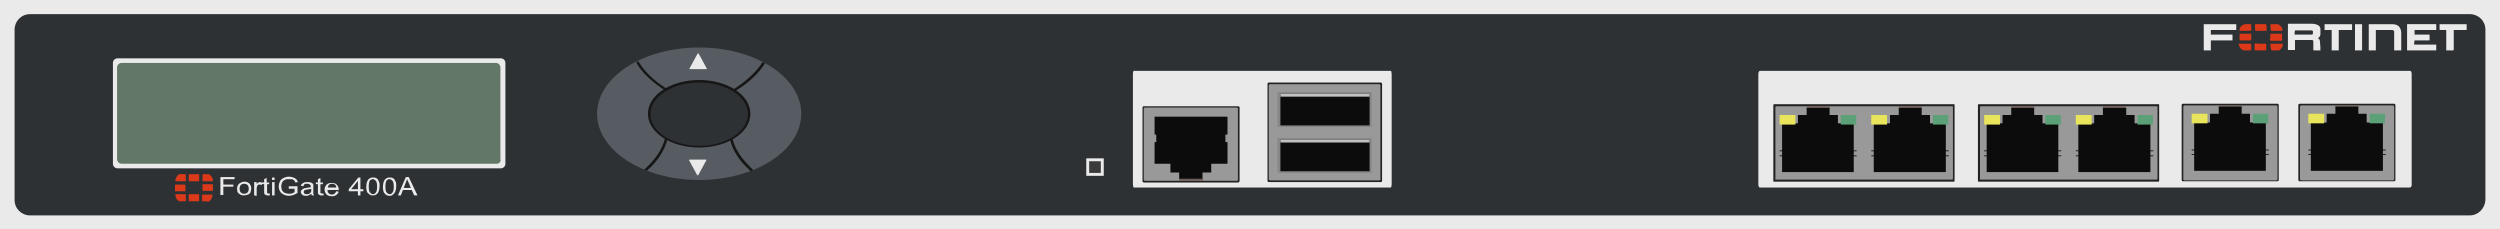 <?xml version="1.0" encoding="utf-8"?>
<!-- Copyright 2022 Virtual Console LLC. All rights reserved. Generator: Adobe Illustrator 26.0.2, SVG Export Plug-In . SVG Version: 6.00 Build 0)  -->
<svg version="1.1" id="FortiGate-400A" xmlns="http://www.w3.org/2000/svg" xmlns:xlink="http://www.w3.org/1999/xlink" x="0px"
	 y="0px" viewBox="0 0 600 55" style="enable-background:new 0 0 600 55;" xml:space="preserve">
<style type="text/css">
	.st0{fill:#EAEAEA;}
	.st1{fill:#2D3134;}
	.st2{fill:#627768;}
	.st3{fill:#DB3919;}
	.st4{fill:#575C62;}
	.st5{fill:#161616;}
	.st6{fill:#232323;}
	.st7{fill:#999999;}
	.st8{fill:#878787;}
	.st9{fill:#0C0C0C;}
	.st10{fill:#C1C1C1;}
	.st11{fill:#705D57;}
	.st12{fill:#3A3A3A;}
	.st13{fill:#E8E45B;}
	.st14{fill:#5CA077;}
</style>
<g>
	<rect class="st0" width="600" height="55"/>
	<path class="st1" d="M592.7,51.7H7.2c-2,0-3.7-1.6-3.7-3.7V7.1c0-2,1.6-3.7,3.7-3.7h585.6c2,0,3.7,1.6,3.7,3.7V48
		C596.4,50,594.8,51.7,592.7,51.7z"/>
	<g>
		<path class="st0" d="M120.2,40.4h-92c-0.6,0-1.1-0.5-1.1-1.1V15.1c0-0.6,0.5-1.1,1.1-1.1h92c0.6,0,1.1,0.5,1.1,1.1v24.2
			C121.3,39.9,120.8,40.4,120.2,40.4z"/>
		<path class="st2" d="M119.2,39.3h-90c-0.6,0-1.1-0.5-1.1-1.1v-22c0-0.6,0.5-1.1,1.1-1.1H119c0.6,0,1.1,0.5,1.1,1.1v22
			C120.3,38.8,119.8,39.3,119.2,39.3z"/>
	</g>
	<g>
		<path class="st0" d="M556.9,12.1c-0.6,0-1,0-1.6,0c0,0-0.1-0.1-0.1-0.2c0-0.6,0-1.2,0-1.9c0-0.2-0.1-0.4-0.3-0.4
			c-1.4,0-2.7,0-4.1,0c0,0.8,0,1.6,0,2.4c-0.6,0-1.1,0-1.7,0c0-2.1,0-4.2,0-6.3c0.1,0,0.2,0,0.3,0c1.8,0,3.5,0,5.3,0
			c0.3,0,0.7,0,1,0.1c0.8,0.2,1.2,0.6,1.2,1.2c0,0.4,0,0.8,0,1.2s-0.2,0.7-0.6,1c0.5,0.2,0.5,0.6,0.5,1
			C556.9,10.9,556.9,11.5,556.9,12.1z M550.7,8.3c1.4,0,2.7,0,4.1,0c0.2,0,0.3-0.1,0.3-0.3c0-0.1,0-0.3,0-0.4c0-0.2-0.1-0.3-0.3-0.3
			c-0.1,0-0.2,0-0.3,0c-1.1,0-2.4,0-3.5,0c-0.1,0-0.1,0-0.2,0C550.7,7.6,550.7,7.9,550.7,8.3z"/>
		<path class="st0" d="M579.4,10.7c1.8,0,3.5,0,5.3,0c0,0.5,0,0.9,0,1.4c-2.4,0-4.6,0-7,0c0-2.1,0-4.2,0-6.3c2.4,0,4.6,0,7,0
			c0,0.5,0,0.9,0,1.4c-1.7,0-3.5,0-5.2,0c0,0.4,0,0.7,0,1.1c1.2,0,2.4,0,3.6,0c0,0.5,0,0.9,0,1.4c-1.2,0-2.4,0-3.6,0
			C579.4,10,579.4,10.3,579.4,10.7z"/>
		<path class="st0" d="M570.2,7.2c0,1.6,0,3.2,0,4.9c-0.6,0-1.1,0-1.7,0c0-2.1,0-4.2,0-6.3c0.3,0,0.8,0,1.1,0c1.5,0,3.1,0,4.5,0
			c0.8,0,1.5,0.2,1.9,0.9c0.2,0.4,0.3,0.8,0.3,1.3c0,1.3,0,2.6,0,3.9c0,0.1,0,0.1,0,0.2c-0.6,0-1.1,0-1.7,0c0-0.1,0-0.2,0-0.3
			c0-1.3,0-2.5,0-3.8c0-0.1,0-0.2,0-0.4s-0.2-0.4-0.5-0.4C572.9,7.2,571.5,7.2,570.2,7.2z"/>
		<path class="st0" d="M530.6,12.1c-0.6,0-1.1,0-1.7,0c0-2.1,0-4.2,0-6.3c2.6,0,5.2,0,7.8,0c0,0.5,0,0.9,0,1.4c-2,0-4.1,0-6.1,0
			c0,0.4,0,0.7,0,1.1c1.7,0,3.5,0,5.2,0c0,0.5,0,0.9,0,1.4c-1.7,0-3.5,0-5.2,0C530.6,10.5,530.6,11.3,530.6,12.1z"/>
		<path class="st0" d="M557.9,7.2c0-0.5,0-0.9,0-1.4c2.2,0,4.3,0,6.6,0c0,0.4,0,0.9,0,1.4c-1,0-2,0-3.2,0c0,1.6,0,3.3,0,4.9
			c-0.6,0-1.1,0-1.7,0c0-1.6,0-3.2,0-4.9C558.9,7.2,558.4,7.2,557.9,7.2z"/>
		<path class="st0" d="M585.5,5.8c2.2,0,4.3,0,6.5,0c0,0.5,0,0.9,0,1.4c-1,0-2,0-3.1,0c0,0.1,0,0.2,0,0.3c0,1.4,0,2.9,0,4.3
			c0,0.2,0,0.3-0.3,0.3c-0.5,0-0.9,0-1.5,0c0-1.6,0-3.3,0-4.9c-0.6,0-1.1,0-1.6,0C585.5,6.7,585.5,6.3,585.5,5.8z"/>
		<path class="st0" d="M565.2,5.8c0.6,0,1.1,0,1.7,0c0,2.1,0,4.2,0,6.3c-0.6,0-1.1,0-1.7,0C565.2,10,565.2,7.9,565.2,5.8z"/>
		<g>
			<g>
				<path class="st3" d="M540.3,8.1c0,0.4,0,0.7,0,1.1c0,0.5,0,0.5-0.6,0.5c-0.7,0-1.4,0-2,0c-0.2,0-0.2-0.1-0.2-0.2
					c0-0.5,0-0.9,0-1.4C538.5,8.1,539.4,8.1,540.3,8.1z"/>
				<path class="st3" d="M544.9,8.1c0.9,0,1.9,0,2.8,0c0,0.4,0,0.8,0,1.2c0,0.5,0.1,0.5-0.6,0.5s-1.4,0-2,0c-0.2,0-0.3-0.1-0.3-0.3
					C544.9,9.1,544.9,8.6,544.9,8.1z"/>
				<path class="st3" d="M544,7.4c-0.9,0-1.8,0-2.6,0c-0.1,0-0.2-0.1-0.2-0.2c0-0.4,0-0.9,0-1.3c0-0.1,0.1-0.1,0.2-0.1
					c0.8,0,1.6,0,2.4,0c0.1,0,0.1,0.1,0.1,0.1C544,6.4,544,6.9,544,7.4z"/>
				<path class="st3" d="M542.6,10.5c0.3,0,0.8,0,1.1,0c0.2,0,0.2,0,0.2,0.2c0,0.4,0,0.8,0,1.2c0,0.1,0,0.2-0.2,0.2
					c-0.8,0-1.6,0-2.4,0c-0.1,0-0.2,0-0.2-0.2c0-0.4,0-0.8,0-1.3c0-0.1,0.1-0.2,0.2-0.2C541.8,10.5,542.3,10.5,542.6,10.5z"/>
				<path class="st3" d="M539,10.5c0.3,0,0.8,0,1.1,0c0.2,0,0.2,0,0.2,0.2c0,0.4,0,0.8,0,1.2c0,0.2,0,0.2-0.2,0.2
					c-0.5,0-0.9,0-1.5,0c-0.2,0-0.5-0.2-0.7-0.3c-0.3-0.3-0.5-0.7-0.6-1.1c0-0.2,0-0.3,0.2-0.2C538.2,10.5,538.5,10.5,539,10.5z"/>
				<path class="st3" d="M540.3,7.4c-1,0-1.9,0-2.8,0c-0.2-0.7,0.6-1.6,1.5-1.6c0.3,0,0.8,0,1.1,0c0.1,0,0.2,0.1,0.2,0.1
					C540.3,6.4,540.3,6.9,540.3,7.4z"/>
				<path class="st3" d="M544.9,10.5c0.5,0,0.9,0,1.4,0s0.9,0,1.4,0c0.1,0,0.2,0.1,0.2,0.2c-0.1,0.5-0.3,1-0.8,1.3
					c-0.1,0.1-0.2,0.1-0.3,0.1c-0.5,0-1,0-1.5,0c-0.1,0-0.2-0.1-0.2-0.1C544.9,11.5,544.9,11,544.9,10.5z"/>
				<path class="st3" d="M544.9,5.8c0.6,0,1.1,0,1.7,0c0.2,0,0.5,0.2,0.7,0.4c0.3,0.3,0.5,0.6,0.5,1c0,0.1,0,0.2-0.2,0.2
					c-0.8,0-1.6,0-2.4,0c-0.1,0-0.2-0.1-0.2-0.1C544.9,6.8,544.9,6.3,544.9,5.8z"/>
			</g>
		</g>
	</g>
	<g>
		<ellipse class="st4" cx="167.8" cy="27.3" rx="24.5" ry="15.9"/>
		<g>
			<g>
				<ellipse class="st1" cx="167.8" cy="27.3" rx="12.1" ry="7.8"/>
			</g>
			<g>
				<path class="st5" d="M167.8,35.4c-6.8,0-12.3-3.6-12.3-8.1s5.5-8.1,12.3-8.1s12.3,3.6,12.3,8.1S174.6,35.4,167.8,35.4z
					 M167.8,19.8c-6.4,0-11.7,3.4-11.7,7.6s5.3,7.6,11.7,7.6s11.7-3.4,11.7-7.6S174.3,19.8,167.8,19.8z"/>
			</g>
		</g>
		<path class="st5" d="M159.9,21.9l0.3-0.5c-3.3-2-5.6-4.3-7-6.7c-0.2,0.1-0.4,0.2-0.5,0.3C154,17.4,156.5,19.7,159.9,21.9z"/>
		<path class="st5" d="M183,14.9c-1.4,2.3-3.8,4.5-6.9,6.5l0.3,0.5c3.3-2,5.7-4.3,7.2-6.7C183.3,15,183.1,15,183,14.9z"/>
		<path class="st5" d="M154.6,40.7c0.3,0.1,0.5,0.2,0.6,0.3c2.6-2.2,4.3-4.9,5-7.6l-0.6-0.2C158.9,35.9,157.3,38.3,154.6,40.7z"/>
		<path class="st5" d="M175.8,33.3l-0.6,0.2c0.7,2.8,2.3,5.2,5,7.6c0.3-0.1,0.5-0.2,0.6-0.3C178.2,38.4,176.4,35.9,175.8,33.3z"/>
		<path class="st0" d="M167.4,12.9l-1.9,3.5c-0.1,0.1,0,0.2,0.1,0.2h3.9c0.1,0,0.2-0.1,0.1-0.2l-1.9-3.5
			C167.6,12.8,167.4,12.8,167.4,12.9z"/>
		<path class="st0" d="M167.6,42l1.9-3.5c0.1-0.1,0-0.2-0.1-0.2h-3.9c-0.1,0-0.2,0.1-0.1,0.2l1.9,3.5
			C167.4,42.1,167.6,42.1,167.6,42z"/>
	</g>
	<g>
		<path class="st0" d="M333.8,45h-61.7c-0.1,0-0.2-0.4-0.2-0.8V17.8c0-0.5,0.1-0.8,0.2-0.8h61.7c0.1,0,0.2,0.4,0.2,0.8v26.3
			C334,44.6,333.9,45,333.8,45z"/>
		<g>
			<g>
				<g>
					<g>
						<path class="st6" d="M331.4,43.7h-26.9c-0.1,0-0.3-0.1-0.3-0.3V20.1c0-0.1,0.1-0.3,0.3-0.3h26.9c0.1,0,0.3,0.1,0.3,0.3v23.3
							C331.7,43.6,331.6,43.7,331.4,43.7z"/>
						<path class="st7" d="M331,43.3h-26.2c-0.1,0-0.3-0.1-0.3-0.3V20.5c0-0.1,0.1-0.3,0.3-0.3H331c0.1,0,0.3,0.1,0.3,0.3v22.6
							C331.3,43.2,331.2,43.3,331,43.3z"/>
					</g>
				</g>
				<g>
					<path class="st8" d="M306.6,30.2v-7.9c0-0.1,0.1-0.2,0.2-0.2H329c0.1,0,0.2,0.1,0.2,0.2v8c0,0.1-0.1,0.2-0.2,0.2h-22.1
						C306.8,30.4,306.6,30.4,306.6,30.2z"/>
					<g>
						<rect x="307.3" y="22.5" class="st9" width="21.4" height="7.6"/>
						<rect x="307.3" y="22.5" class="st10" width="21.4" height="0.7"/>
					</g>
				</g>
				<g>
					<path class="st8" d="M306.6,41.2v-7.9c0-0.1,0.1-0.2,0.2-0.2H329c0.1,0,0.2,0.1,0.2,0.2v8c0,0.1-0.1,0.2-0.2,0.2h-22.1
						C306.8,41.4,306.6,41.4,306.6,41.2z"/>
					<g>
						<rect x="307.3" y="33.5" class="st9" width="21.4" height="7.6"/>
						<rect x="307.3" y="33.5" class="st10" width="21.4" height="0.7"/>
					</g>
				</g>
			</g>
			<g>
				<g>
					<path class="st6" d="M297.2,43.8h-22.7c-0.1,0-0.3-0.1-0.3-0.3V25.8c0-0.1,0.1-0.3,0.3-0.3h22.7c0.1,0,0.3,0.1,0.3,0.3v17.7
						C297.4,43.7,297.3,43.8,297.2,43.8z"/>
					<path class="st7" d="M296.8,43.4h-22c-0.1,0-0.3-0.1-0.3-0.3v-17c0-0.1,0.1-0.3,0.3-0.3h22c0.1,0,0.3,0.1,0.3,0.3v17
						C297.1,43.3,297,43.4,296.8,43.4z"/>
				</g>
				<g>
					<rect x="283" y="42.8" class="st11" width="5.7" height="0.6"/>
					<polygon class="st9" points="290.7,39.3 290.7,41.4 288.6,41.4 288.6,42.9 283,42.9 283,41.4 280.9,41.4 280.9,39.3 
						277.1,39.3 277.1,34.1 277.5,34.1 277.5,32.3 277.1,32.3 277.1,31.6 277.1,31.1 277.1,31.1 277.1,29.5 277.1,28 294.6,28 
						294.6,29.5 294.6,31.1 294.6,31.6 294.6,32.3 294.1,32.3 294.1,34.1 294.6,34.1 294.6,39.3 					"/>
				</g>
			</g>
		</g>
	</g>
	<g>
		<path class="st0" d="M264.9,42.2h-4.2l0,0V38l0,0h4.2l0,0V42.2L264.9,42.2z"/>
		<path class="st12" d="M264.2,41.5h-2.8l0,0v-2.8l0,0h2.8l0,0V41.5L264.2,41.5z"/>
	</g>
	<g>
		<path class="st0" d="M578.4,45h-156c-0.3,0-0.4-0.4-0.4-0.8V17.8c0-0.5,0.2-0.8,0.4-0.8h156c0.3,0,0.4,0.4,0.4,0.8v26.3
			C578.9,44.6,578.6,45,578.4,45z"/>
		<g>
			<g>
				<path class="st6" d="M425.6,43.3v-18c0-0.2,0.1-0.3,0.1-0.3H469c0.1,0,0.1,0.2,0.1,0.3v18c0,0.2-0.1,0.3-0.1,0.3h-43.3
					C425.6,43.6,425.6,43.5,425.6,43.3z"/>
				<path class="st7" d="M426.1,42.8v-17c0-0.2,0.1-0.3,0.1-0.3h42.4c0.1,0,0.1,0.2,0.1,0.3v17c0,0.2-0.1,0.3-0.1,0.3h-42.4
					C426.1,43.1,426,43,426.1,42.8z"/>
			</g>
			<g>
				<g>
					<g>
						<rect x="433.6" y="25.5" class="st11" width="5.5" height="0.7"/>
						<polygon class="st9" points="444.9,36.3 445.6,36.3 445.6,36.1 444.9,36.1 444.9,35 444.9,29.6 441.1,29.6 441.1,27.6 
							439.1,27.6 439.1,25.9 433.6,25.9 433.6,27.6 431.5,27.6 431.5,29.6 427.7,29.6 427.7,35 427.7,36.1 427.1,36.1 427.1,36.3 
							427.7,36.3 427.7,36.8 427.7,37.3 427.1,37.3 427.1,37.5 427.7,37.5 427.7,37.5 427.7,38.1 427.7,38.3 427.7,39.6 427.7,41.3 
							444.9,41.3 444.9,39.6 444.9,38.1 444.9,37.5 444.9,37.5 445.6,37.5 445.6,37.3 444.9,37.3 444.9,36.8 						"/>
					</g>
					<g>
						<rect x="427.1" y="27.6" class="st13" width="3.8" height="2.3"/>
					</g>
					<g>
						<rect x="441.8" y="27.6" class="st14" width="3.7" height="2.3"/>
					</g>
				</g>
				<g>
					<g>
						<rect x="455.7" y="25.5" class="st11" width="5.5" height="0.7"/>
						<polygon class="st9" points="467,36.3 467.7,36.3 467.7,36.1 467,36.1 467,35 467,29.6 463.2,29.6 463.2,27.6 461.2,27.6 
							461.2,25.9 455.7,25.9 455.7,27.6 453.6,27.6 453.6,29.6 449.7,29.6 449.7,35 449.7,36.1 449.1,36.1 449.1,36.3 449.7,36.3 
							449.7,36.8 449.7,37.3 449.1,37.3 449.1,37.5 449.7,37.5 449.7,37.5 449.7,38.1 449.7,38.3 449.7,39.6 449.7,41.3 467,41.3 
							467,39.6 467,38.1 467,37.5 467,37.5 467.7,37.5 467.7,37.3 467,37.3 467,36.8 						"/>
					</g>
					<g>
						<rect x="449.1" y="27.6" class="st13" width="3.8" height="2.3"/>
					</g>
					<g>
						<rect x="463.9" y="27.6" class="st14" width="3.7" height="2.3"/>
					</g>
				</g>
			</g>
		</g>
		<g>
			<g>
				<path class="st6" d="M474.7,43.3v-18c0-0.2,0.1-0.3,0.1-0.3h43.3c0.1,0,0.1,0.2,0.1,0.3v18c0,0.2-0.1,0.3-0.1,0.3h-43.3
					C474.7,43.6,474.7,43.5,474.7,43.3z"/>
				<path class="st7" d="M475.2,42.8v-17c0-0.2,0.1-0.3,0.1-0.3h42.4c0.1,0,0.1,0.2,0.1,0.3v17c0,0.2-0.1,0.3-0.1,0.3h-42.4
					C475.2,43.1,475.1,43,475.2,42.8z"/>
			</g>
			<g>
				<g>
					<g>
						<rect x="482.7" y="25.5" class="st11" width="5.5" height="0.7"/>
						<polygon class="st9" points="494,36.3 494.7,36.3 494.7,36.1 494,36.1 494,35 494,29.6 490.2,29.6 490.2,27.6 488.2,27.6 
							488.2,25.9 482.7,25.9 482.7,27.6 480.6,27.6 480.6,29.6 476.8,29.6 476.8,35 476.8,36.1 476.2,36.1 476.2,36.3 476.8,36.3 
							476.8,36.8 476.8,37.3 476.2,37.3 476.2,37.5 476.8,37.5 476.8,37.5 476.8,38.1 476.8,38.3 476.8,39.6 476.8,41.3 494,41.3 
							494,39.6 494,38.1 494,37.5 494,37.5 494.7,37.5 494.7,37.3 494,37.3 494,36.8 						"/>
					</g>
					<g>
						<rect x="476.2" y="27.6" class="st13" width="3.8" height="2.3"/>
					</g>
					<g>
						<rect x="490.9" y="27.6" class="st14" width="3.7" height="2.3"/>
					</g>
				</g>
				<g>
					<g>
						<rect x="504.7" y="25.5" class="st11" width="5.5" height="0.7"/>
						<polygon class="st9" points="516.1,36.3 516.8,36.3 516.8,36.1 516.1,36.1 516.1,35 516.1,29.6 512.3,29.6 512.3,27.6 
							510.3,27.6 510.3,25.9 504.7,25.9 504.7,27.6 502.6,27.6 502.6,29.6 498.8,29.6 498.8,35 498.8,36.1 498.2,36.1 498.2,36.3 
							498.8,36.3 498.8,36.8 498.8,37.3 498.2,37.3 498.2,37.5 498.8,37.5 498.8,37.5 498.8,38.1 498.8,38.3 498.8,39.6 498.8,41.3 
							516.1,41.3 516.1,39.6 516.1,38.1 516.1,37.5 516.1,37.5 516.8,37.5 516.8,37.3 516.1,37.3 516.1,36.8 						"/>
					</g>
					<g>
						<rect x="498.2" y="27.6" class="st13" width="3.8" height="2.3"/>
					</g>
					<g>
						<rect x="513" y="27.6" class="st14" width="3.7" height="2.3"/>
					</g>
				</g>
			</g>
		</g>
		<g>
			<g>
				<path class="st6" d="M523.6,43.2v-18c0-0.2,0.2-0.3,0.3-0.3h22.7c0.2,0,0.3,0.2,0.3,0.3v18c0,0.2-0.2,0.3-0.3,0.3h-22.7
					C523.8,43.5,523.7,43.5,523.6,43.2z"/>
				<path class="st7" d="M524,43V25.6c0-0.2,0.2-0.3,0.3-0.3h22c0.2,0,0.3,0.2,0.3,0.3V43c0,0.2-0.2,0.3-0.3,0.3h-22
					C524.1,43.2,524,43.2,524,43z"/>
			</g>
			<g>
				<g>
					<rect x="532.5" y="25.3" class="st11" width="5.5" height="0.7"/>
					<polygon class="st9" points="543.8,36.1 544.5,36.1 544.5,35.9 543.8,35.9 543.8,34.8 543.8,29.4 540,29.4 540,27.3 538,27.3 
						538,25.6 532.5,25.6 532.5,27.3 530.4,27.3 530.4,29.4 526.6,29.4 526.6,34.8 526.6,35.9 526,35.9 526,36.1 526.6,36.1 
						526.6,36.5 526.6,37 526,37 526,37.2 526.6,37.2 526.6,37.3 526.6,37.9 526.6,38 526.6,39.3 526.6,41 543.8,41 543.8,39.3 
						543.8,37.9 543.8,37.3 543.8,37.2 544.5,37.2 544.5,37 543.8,37 543.8,36.5 					"/>
				</g>
				<g>
					<rect x="526" y="27.3" class="st13" width="3.8" height="2.3"/>
				</g>
				<g>
					<rect x="540.7" y="27.3" class="st14" width="3.7" height="2.3"/>
				</g>
			</g>
		</g>
		<g>
			<g>
				<path class="st6" d="M551.6,43.2v-18c0-0.2,0.2-0.3,0.3-0.3h22.7c0.2,0,0.3,0.2,0.3,0.3v18c0,0.2-0.2,0.3-0.3,0.3h-22.7
					C551.8,43.5,551.7,43.5,551.6,43.2z"/>
				<path class="st7" d="M552,43V25.6c0-0.2,0.2-0.3,0.3-0.3h22c0.2,0,0.3,0.2,0.3,0.3V43c0,0.2-0.2,0.3-0.3,0.3h-22
					C552.1,43.2,552,43.2,552,43z"/>
			</g>
			<g>
				<g>
					<rect x="560.5" y="25.3" class="st11" width="5.5" height="0.7"/>
					<polygon class="st9" points="571.9,36.1 572.6,36.1 572.6,35.9 571.9,35.9 571.9,34.8 571.9,29.4 568,29.4 568,27.3 566,27.3 
						566,25.6 560.5,25.6 560.5,27.3 558.4,27.3 558.4,29.4 554.6,29.4 554.6,34.8 554.6,35.9 554,35.9 554,36.1 554.6,36.1 
						554.6,36.5 554.6,37 554,37 554,37.2 554.6,37.2 554.6,37.3 554.6,37.9 554.6,38 554.6,39.3 554.6,41 571.9,41 571.9,39.3 
						571.9,37.9 571.9,37.3 571.9,37.2 572.6,37.2 572.6,37 571.9,37 571.9,36.5 					"/>
				</g>
				<g>
					<rect x="554" y="27.3" class="st13" width="3.8" height="2.3"/>
				</g>
				<g>
					<rect x="568.7" y="27.3" class="st14" width="3.7" height="2.3"/>
				</g>
			</g>
		</g>
	</g>
	<g>
		<path class="st0" d="M52.9,46.9v-4.4h3.4V43h-2.7v1.3H56v0.5h-2.4v2h-0.7C52.9,46.8,52.9,46.9,52.9,46.9z"/>
		<path class="st0" d="M56.9,45.3c0-0.6,0.2-1,0.6-1.3c0.3-0.2,0.7-0.4,1.1-0.4c0.5,0,0.9,0.1,1.2,0.4c0.3,0.3,0.5,0.7,0.5,1.2
			c0,0.4-0.1,0.7-0.2,1c-0.1,0.2-0.3,0.4-0.6,0.5s-0.6,0.2-0.9,0.2c-0.5,0-0.9-0.1-1.2-0.4C57,46.3,56.9,45.9,56.9,45.3z M57.5,45.3
			c0,0.4,0.1,0.7,0.3,0.9s0.5,0.3,0.8,0.3s0.6-0.1,0.8-0.3s0.3-0.5,0.3-0.9s-0.1-0.7-0.3-0.9s-0.5-0.3-0.8-0.3s-0.6,0.1-0.8,0.3
			S57.5,44.9,57.5,45.3z"/>
		<path class="st0" d="M61,46.9v-3.2h0.6v0.5c0.1-0.2,0.3-0.4,0.4-0.4c0.1,0,0.3-0.1,0.4-0.1c0.2,0,0.4,0.1,0.6,0.2l-0.2,0.5
			c-0.2-0.1-0.3-0.1-0.5-0.1c-0.1,0-0.3,0-0.4,0.1c-0.1,0.1-0.2,0.2-0.2,0.3c-0.1,0.2-0.1,0.4-0.1,0.6V47L61,46.9L61,46.9z"/>
		<path class="st0" d="M64.7,46.4l0.1,0.5c-0.2,0-0.3,0-0.5,0s-0.4,0-0.5-0.1s-0.2-0.1-0.3-0.2c-0.1-0.1-0.1-0.3-0.1-0.6v-1.8h-0.5
			v-0.4h0.5V43l0.6-0.3v1.1h0.6v0.4h-0.5V46c0,0.2,0,0.3,0,0.3l0.1,0.1c0,0,0.1,0,0.2,0C64.5,46.5,64.6,46.5,64.7,46.4z"/>
		<path class="st0" d="M65.3,43.2v-0.6h0.6v0.6H65.3z M65.3,46.9v-3.2h0.6v3.2H65.3z"/>
		<path class="st0" d="M69.3,45.2v-0.5h2.1v1.6c-0.3,0.2-0.7,0.4-1,0.5s-0.7,0.2-1,0.2c-0.5,0-0.9-0.1-1.3-0.3s-0.7-0.4-0.9-0.8
			c-0.2-0.3-0.3-0.7-0.3-1.2c0-0.4,0.1-0.8,0.3-1.2c0.2-0.4,0.5-0.6,0.9-0.8s0.8-0.3,1.3-0.3c0.4,0,0.7,0.1,1,0.2
			c0.3,0.1,0.5,0.2,0.7,0.4s0.3,0.4,0.4,0.7l-0.6,0.1c-0.1-0.2-0.2-0.4-0.3-0.5c-0.1-0.1-0.3-0.2-0.5-0.3c-0.3,0-0.5,0-0.8,0
			s-0.6,0-0.8,0.1c-0.2,0.1-0.4,0.2-0.5,0.3s-0.2,0.3-0.3,0.4c-0.1,0.3-0.2,0.6-0.2,0.9c0,0.4,0.1,0.7,0.2,1
			c0.2,0.3,0.4,0.5,0.7,0.6c0.3,0.1,0.6,0.2,0.9,0.2s0.6,0,0.8-0.1c0.3-0.1,0.5-0.2,0.6-0.3v-0.8h-1.4L69.3,45.2L69.3,45.2z"/>
		<path class="st0" d="M74.7,46.5c-0.2,0.2-0.4,0.3-0.7,0.4C73.9,47,73.6,47,73.4,47c-0.4,0-0.7-0.1-0.9-0.3
			c-0.2-0.2-0.3-0.4-0.3-0.6c0-0.2,0-0.3,0.1-0.4c0.1-0.1,0.2-0.2,0.3-0.3c0.1-0.1,0.3-0.1,0.4-0.2c0.1,0,0.3-0.1,0.5-0.1
			c0.5-0.1,0.9-0.1,1.1-0.2c0-0.1,0-0.1,0-0.1c0-0.2-0.1-0.4-0.2-0.5c-0.2-0.1-0.4-0.2-0.7-0.2c-0.3,0-0.5,0-0.6,0.1
			s-0.2,0.2-0.3,0.5l-0.6-0.1c0.1-0.2,0.1-0.4,0.3-0.5c0.1-0.1,0.3-0.2,0.5-0.3s0.5-0.1,0.8-0.1s0.6,0,0.8,0.1
			c0.2,0.1,0.3,0.1,0.4,0.2c0.1,0.1,0.2,0.2,0.2,0.4c0,0.1,0,0.3,0,0.5v0.7c0,0.5,0,0.8,0,0.9c0,0.1,0.1,0.3,0.2,0.4h-0.6
			C74.8,46.8,74.8,46.7,74.7,46.5z M74.7,45.3c-0.2,0.1-0.6,0.1-1,0.2c-0.3,0-0.4,0.1-0.5,0.1S73,45.7,73,45.8
			c-0.1,0.1-0.1,0.2-0.1,0.3s0.1,0.3,0.2,0.4c0.1,0.1,0.3,0.1,0.5,0.1s0.5,0,0.6-0.1c0.2-0.1,0.3-0.2,0.4-0.4
			c0.1-0.1,0.1-0.3,0.1-0.5V45.3z"/>
		<path class="st0" d="M77.6,46.4l0.1,0.5c-0.2,0-0.3,0-0.5,0s-0.4,0-0.5-0.1s-0.2-0.1-0.3-0.2c-0.1-0.1-0.1-0.3-0.1-0.6v-1.8h-0.5
			v-0.4h0.5V43l0.6-0.3v1.1h0.6v0.4h-0.6V46c0,0.2,0,0.3,0,0.3l0.1,0.1c0,0,0.1,0,0.2,0C77.4,46.5,77.5,46.5,77.6,46.4z"/>
		<path class="st0" d="M80.7,45.9l0.6,0.1c-0.1,0.3-0.3,0.6-0.6,0.8c-0.3,0.2-0.6,0.3-1,0.3c-0.5,0-1-0.1-1.3-0.4
			c-0.3-0.3-0.5-0.7-0.5-1.2s0.2-0.9,0.5-1.2s0.7-0.4,1.2-0.4s0.9,0.1,1.2,0.4c0.3,0.3,0.5,0.7,0.5,1.2v0.1h-2.7
			c0,0.3,0.1,0.6,0.3,0.8c0.2,0.2,0.5,0.3,0.8,0.3c0.2,0,0.4-0.1,0.6-0.2C80.5,46.3,80.6,46.1,80.7,45.9z M78.7,45h2
			c0-0.3-0.1-0.5-0.2-0.6c-0.2-0.2-0.5-0.3-0.8-0.3s-0.5,0.1-0.7,0.2C78.8,44.5,78.7,44.8,78.7,45z"/>
		<path class="st0" d="M85.9,46.9v-1h-2.2v-0.5l2.3-2.8h0.5v2.8h0.7v0.5h-0.7v1H85.9z M85.9,45.4v-2l-1.6,2H85.9z"/>
		<path class="st0" d="M87.9,44.8c0-0.5,0.1-0.9,0.2-1.2s0.3-0.6,0.5-0.7c0.2-0.2,0.5-0.3,0.9-0.3c0.3,0,0.5,0,0.7,0.1
			s0.4,0.2,0.5,0.4s0.2,0.4,0.3,0.6c0.1,0.2,0.1,0.6,0.1,1c0,0.5-0.1,0.9-0.2,1.2s-0.3,0.6-0.5,0.7c-0.2,0.2-0.5,0.3-0.9,0.3
			c-0.5,0-0.9-0.2-1.1-0.5C88,46.2,87.9,45.6,87.9,44.8z M88.5,44.8c0,0.7,0.1,1.2,0.3,1.4c0.2,0.2,0.4,0.4,0.7,0.4
			c0.3,0,0.5-0.1,0.7-0.4c0.2-0.2,0.3-0.7,0.3-1.4s-0.1-1.2-0.3-1.4S89.8,43,89.5,43s-0.5,0.1-0.7,0.3
			C88.6,43.6,88.5,44.1,88.5,44.8z"/>
		<path class="st0" d="M91.9,44.8c0-0.5,0.1-0.9,0.2-1.2s0.3-0.6,0.5-0.7c0.2-0.2,0.5-0.3,0.9-0.3c0.3,0,0.5,0,0.7,0.1
			s0.4,0.2,0.5,0.4s0.2,0.4,0.3,0.6s0.1,0.6,0.1,1c0,0.5-0.1,0.9-0.2,1.2s-0.3,0.6-0.5,0.7c-0.2,0.3-0.5,0.4-0.9,0.4
			c-0.5,0-0.9-0.2-1.1-0.5C92,46.2,91.9,45.6,91.9,44.8z M92.5,44.8c0,0.7,0.1,1.2,0.3,1.4c0.2,0.2,0.4,0.4,0.7,0.4s0.5-0.1,0.7-0.4
			c0.2-0.2,0.3-0.7,0.3-1.4s-0.1-1.2-0.3-1.4C94,43.2,93.8,43,93.5,43s-0.5,0.1-0.7,0.3C92.6,43.6,92.5,44.1,92.5,44.8z"/>
		<path class="st0" d="M95.5,46.9l1.9-4.4h0.7l2.1,4.4h-0.8l-0.6-1.3h-2.1l-0.5,1.3H95.5z M96.9,45.1h1.7l-0.5-1.2
			c-0.2-0.4-0.3-0.7-0.4-0.9c-0.1,0.3-0.2,0.6-0.3,0.8L96.9,45.1z"/>
	</g>
	<g>
		<path class="st3" d="M47.8,41.8c0,0.6,0,1.1,0,1.7c-0.8,0-1.7,0-2.5,0c0-0.6,0-1.1,0-1.7C46.1,41.8,47,41.8,47.8,41.8z"/>
		<path class="st3" d="M45.3,48.3c0-0.6,0-1.1,0-1.7c0.8,0,1.7,0,2.5,0c0,0.6,0,1.1,0,1.7C47,48.3,46.1,48.3,45.3,48.3z"/>
		<path class="st3" d="M43,48.3c-0.6-0.3-0.8-0.8-0.9-1.4c0-0.1,0-0.2,0-0.3c0.8,0,1.7,0,2.5,0c0,0.6,0,1.1,0,1.7
			C44,48.3,43.5,48.3,43,48.3z"/>
		<path class="st3" d="M48.5,48.3c0-0.5,0-1,0-1.5l0.1-0.1c0.8,0,1.6,0,2.4,0c0,0.7-0.3,1.3-0.9,1.7C49.6,48.3,49.1,48.3,48.5,48.3z
			"/>
		<path class="st3" d="M44.6,41.8c0,0.6,0,1.1,0,1.7c-0.9,0-1.7,0-2.5,0c-0.1-0.5,0.3-1.3,0.8-1.6c0.1,0,0.1-0.1,0.2-0.1
			C43.5,41.8,44,41.8,44.6,41.8z"/>
		<path class="st3" d="M50.1,41.8c0.6,0.3,0.9,0.8,1,1.4c0,0.1,0,0.2,0,0.3c-0.9,0-1.7,0-2.5,0c0-0.6,0-1.1,0-1.7
			C49.1,41.8,49.6,41.8,50.1,41.8z"/>
		<path class="st3" d="M42,45.9c0-0.6,0-1.1,0-1.6c0.1,0,0.1,0,0.2,0c0.7,0,1.4,0,2.1,0c0.2,0,0.2,0,0.2,0.2c0,0.4,0,0.8,0,1.2
			c0,0.1,0,0.2-0.1,0.2C43.6,45.9,42.8,45.9,42,45.9z"/>
		<path class="st3" d="M51.1,44.2c0,0.5,0,1.1,0,1.6c-0.1,0-0.1,0-0.2,0c-0.7,0-1.4,0-2.1,0c-0.2,0-0.3-0.1-0.2-0.2
			c0-0.4,0-0.8,0-1.2c0-0.1,0-0.2,0.2-0.2C49.6,44.2,50.3,44.2,51.1,44.2C51,44.2,51,44.2,51.1,44.2z"/>
	</g>
</g>
</svg>
